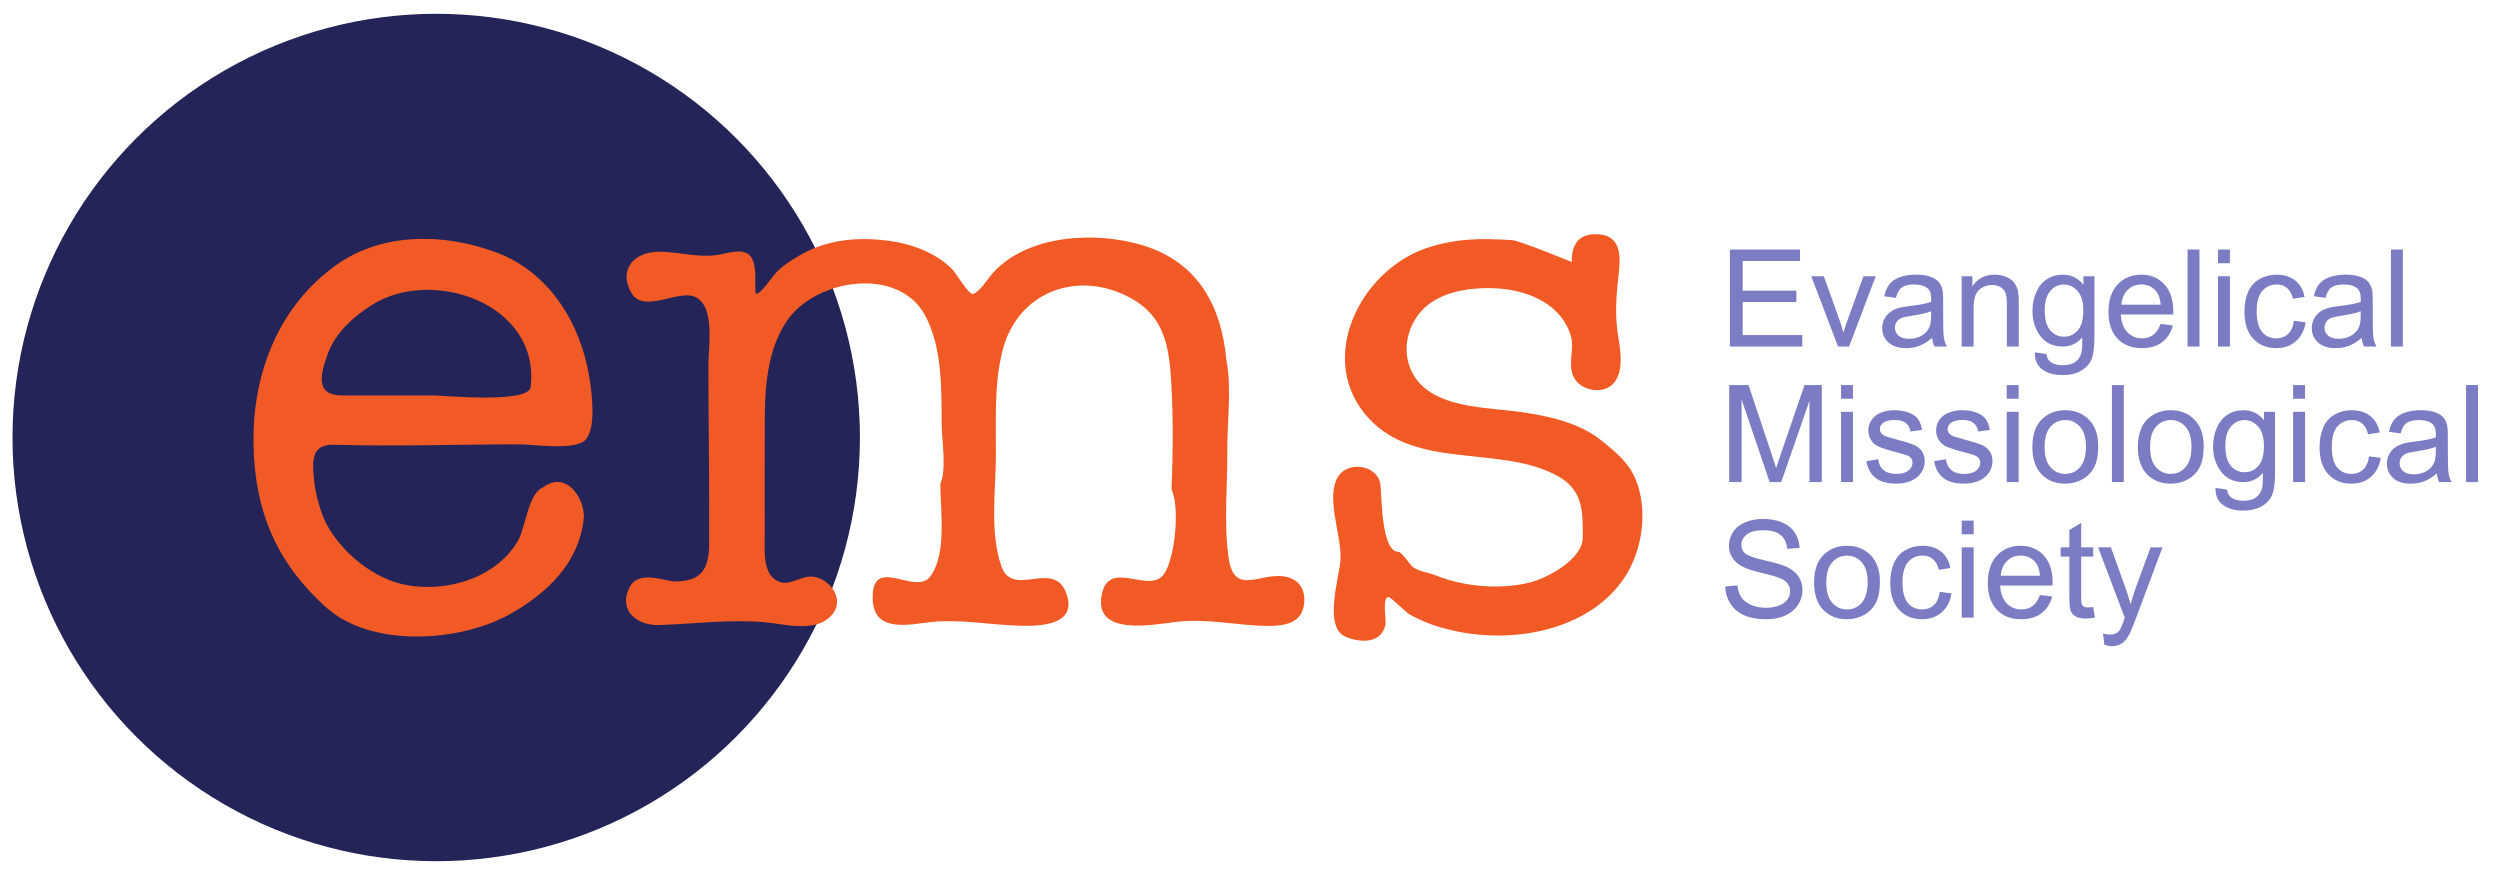 <?xml version="1.0" encoding="utf-8"?>
<!-- Generator: Adobe Illustrator 14.0.0, SVG Export Plug-In . SVG Version: 6.00 Build 43363)  -->
<!DOCTYPE svg PUBLIC "-//W3C//DTD SVG 1.1//EN" "http://www.w3.org/Graphics/SVG/1.1/DTD/svg11.dtd">
<svg version="1.1" id="Layer_1" xmlns="http://www.w3.org/2000/svg" xmlns:xlink="http://www.w3.org/1999/xlink" x="0px" y="0px"
	 width="200px" height="70px" viewBox="0 0 200 70" enable-background="new 0 0 200 70" xml:space="preserve">
<circle fill="#242459" cx="34.897" cy="35" r="33.897"/>
<g>
	<path fill="#F15A24" d="M47.158,30.243c-0.682-4.318-3.178-8.438-7.418-10.035c-4.264-1.604-9.469-1.671-13.24,1.29
		c-4.378,3.345-6.314,8.63-6.219,14.041c0.095,5.357,1.836,9.463,5.784,13.031c3.637,3.285,10.71,2.795,14.69,0.582
		c3.051-1.695,5.628-4.172,5.957-7.795c0.018-1.578-1.448-3.729-3.26-2.371c-1.21,0.482-1.399,3.211-2.001,4.254
		c-1.836,3.188-6.219,4.305-9.515,3.43c-2.412-0.639-4.929-2.791-5.979-5.088c-0.335-0.732-0.723-2.123-0.801-2.906
		c-0.157-1.572-0.41-3.154,1.563-3.097c4.944,0.145,9.92-0.031,14.868-0.031c1.047,0,4.383,0.505,5.228-0.339
		C47.719,34.306,47.349,31.449,47.158,30.243 M42.445,30.984c-0.224,1.318-6.919,0.651-7.786,0.651c-2.428,0-4.856,0-7.284,0
		c-2.184,0-1.752-1.673-1.153-3.329c0.606-1.681,2.057-2.988,3.571-3.935C34.638,21.348,43.265,24.315,42.445,30.984"/>
	<path fill="#F15A24" d="M98.109,28.79c0.445,2.25,0.061,4.866,0.078,7.161c0.021,2.825-0.297,5.883,0.102,8.672
		c0.467,3.264,2.715,0.945,4.793,1.572c1.113,0.338,1.439,1.359,1.185,2.439c-0.299,1.26-1.637,1.438-2.719,1.438
		c-2.54,0-4.885-0.627-7.459-0.322c-1.808,0.213-6.593,1.191-5.956-2.154c0.563-2.957,3.781-0.027,4.966-1.645
		c0.916-1.248,1.302-5.43,0.623-6.787c0.111-2.877,0.146-5.793-0.028-8.669c-0.169-2.808-0.563-5.158-3.173-6.616
		c-4.211-2.353-9.132-0.602-10.332,4.214c-0.667,2.676-0.507,5.503-0.514,8.239c-0.007,2.847-0.512,6.192,0.426,8.938
		c0.909,2.662,4.189-0.588,5.203,2.193c1.058,2.902-2.947,2.645-4.577,2.551c-2.417-0.135-4.407-0.533-6.826-0.18
		c-2.099,0.309-4.216,0.422-4.083-2.289c0.148-2.998,3.457,0.088,4.593-1.41c1.361-1.797,0.816-5.346,0.816-7.443
		c0.515-1.047,0.118-3.585,0.109-4.669c-0.028-2.864,0.074-6.192-1.33-8.794c-2.15-3.983-8.814-2.915-11.082,0.482
		c-1.821,2.73-1.746,6.24-1.746,9.396c0,2.499-0.011,4.997,0,7.495c0.006,1.305-0.269,3.648,1.378,3.996
		c0.868,0.182,1.663-0.652,2.663-0.434c1.227,0.266,2.319,1.748,1.413,2.93c-1.245,1.611-3.823,0.824-5.492,0.682
		c-2.856-0.244-5.62,0.146-8.469,0.227c-1.674,0.047-3.244-1.15-2.319-2.996c0.732-1.465,2.854-0.492,3.652-0.492
		c2.016,0,2.728-0.895,2.728-3.021c0-2.258,0.003-4.512-0.016-6.77c-0.021-2.516-0.044-5.031-0.044-7.55
		c0-1.461,0.562-4.704-1.081-5.428c-1.353-0.597-4.115,1.375-5.083-0.318c-1.093-1.911,0.302-3.29,2.192-3.29
		c1.606,0,3.091,0.496,4.698,0.259c0.827-0.122,2.337-0.723,2.801,0.363c0.391,0.909,0.121,1.846,0.268,2.756
		c0.39,0,1.224-1.232,1.452-1.513c0.562-0.681,1.387-1.189,2.145-1.624c1.983-1.135,4.166-1.388,6.419-1.188
		c2.027,0.181,4.174,0.854,5.657,2.309c0.304,0.296,1.306,1.983,1.637,2.016c0.501,0,1.353-1.354,1.659-1.69
		c2.804-3.076,8.236-3.341,11.974-2.203C95.843,20.97,97.716,24.479,98.109,28.79"/>
	<path fill="#F15A24" d="M128.163,35.281c1.093,0.887,2.115,1.709,2.67,3.024c1.034,2.465,0.582,5.723-0.888,7.926
		c-2.858,4.275-9.062,5.311-13.756,4.197c-1.227-0.256-2.353-0.689-3.453-1.291c-0.203-0.107-1.507-1.383-1.645-1.375
		c-0.554,0-0.169,1.873-0.259,2.242c-0.365,1.504-1.981,1.426-3.151,0.955c-1.84-0.734-0.545-4.754-0.443-6.129
		c0.138-1.887-1.205-4.961-0.223-6.645c0.795-1.363,3.161-1,3.412,0.531c0.12,0.744,0.04,5.428,1.436,5.428
		c0.259,0,0.889,0.947,1.097,1.154c0.396,0.398,1.369,0.514,1.892,0.727c2.255,0.924,5.207,1.172,7.575,0.564
		c1.399-0.359,4.197-1.854,4.197-3.602c0-1.973,0.063-3.732-1.941-4.869c-4.526-2.563-11.344-0.459-15.193-4.663
		c-4.27-4.657-0.701-11.759,4.555-13.579c2.347-0.813,4.52-0.833,6.947-0.66c0.596,0.041,4.75,1.741,4.742,1.747
		c0-1.262,0.431-2.19,1.832-2.225c2.014-0.051,2.113,1.471,1.943,3.047c-0.165,1.513-0.318,2.973-0.138,4.495
		c0.149,1.289,0.68,3.247-0.263,4.362c-0.792,0.939-2.538,0.647-3.138-0.343c-0.634-1.038,0.014-2.323-0.297-3.409
		c-0.712-2.492-3.319-3.629-5.741-3.806c-2.027-0.151-4.727,0.158-6.203,1.778c-1.51,1.655-1.673,4.285-0.034,5.924
		c1.901,1.899,5.565,1.821,8.012,2.182C123.967,33.304,126.348,33.807,128.163,35.281"/>
</g>
<g>
	<g>
		<path fill="#7C7CC4" d="M138.39,27.724v-7.762h5.613v0.916h-4.586v2.377h4.294v0.911h-4.294v2.642h4.766v0.916H138.39z"/>
		<path fill="#7C7CC4" d="M147.041,27.724l-2.139-5.623h1.006l1.207,3.368c0.131,0.363,0.251,0.741,0.36,1.133
			c0.085-0.296,0.203-0.653,0.354-1.069l1.25-3.431h0.979l-2.129,5.623H147.041z"/>
		<path fill="#7C7CC4" d="M154.57,27.03c-0.353,0.3-0.692,0.512-1.019,0.636c-0.327,0.124-0.678,0.185-1.052,0.185
			c-0.617,0-1.092-0.151-1.424-0.453s-0.498-0.688-0.498-1.157c0-0.275,0.063-0.527,0.188-0.755c0.125-0.228,0.289-0.41,0.492-0.548
			s0.432-0.242,0.686-0.313c0.188-0.049,0.47-0.097,0.848-0.143c0.77-0.092,1.336-0.202,1.699-0.329
			c0.004-0.13,0.005-0.213,0.005-0.249c0-0.389-0.09-0.662-0.27-0.821c-0.243-0.215-0.605-0.323-1.086-0.323
			c-0.448,0-0.779,0.079-0.992,0.236c-0.214,0.157-0.372,0.435-0.474,0.834l-0.933-0.127c0.085-0.399,0.225-0.721,0.419-0.966
			c0.193-0.246,0.475-0.435,0.842-0.567s0.792-0.198,1.275-0.198c0.48,0,0.87,0.056,1.171,0.169c0.3,0.113,0.521,0.255,0.661,0.426
			c0.142,0.171,0.24,0.387,0.297,0.648c0.032,0.162,0.048,0.455,0.048,0.879v1.271c0,0.886,0.021,1.447,0.061,1.681
			c0.041,0.235,0.121,0.46,0.241,0.675h-0.995C154.662,27.526,154.599,27.295,154.57,27.03z M154.491,24.901
			c-0.346,0.141-0.865,0.261-1.557,0.36c-0.392,0.056-0.669,0.12-0.831,0.19c-0.163,0.071-0.288,0.174-0.376,0.31
			c-0.089,0.136-0.133,0.287-0.133,0.453c0,0.254,0.097,0.466,0.289,0.635s0.474,0.254,0.845,0.254c0.366,0,0.693-0.08,0.979-0.241
			c0.285-0.161,0.495-0.38,0.63-0.659c0.103-0.215,0.153-0.533,0.153-0.953V24.901z"/>
		<path fill="#7C7CC4" d="M156.933,27.724v-5.623h0.857V22.9c0.413-0.618,1.01-0.926,1.79-0.926c0.339,0,0.65,0.061,0.935,0.183
			c0.284,0.122,0.497,0.281,0.638,0.479c0.142,0.198,0.24,0.433,0.297,0.704c0.035,0.177,0.053,0.485,0.053,0.927v3.458h-0.953
			v-3.42c0-0.388-0.037-0.679-0.111-0.871s-0.205-0.346-0.395-0.46c-0.188-0.115-0.41-0.172-0.664-0.172
			c-0.406,0-0.757,0.129-1.051,0.387c-0.295,0.258-0.442,0.747-0.442,1.467v3.071H156.933z"/>
		<path fill="#7C7CC4" d="M162.789,28.189l0.927,0.138c0.039,0.286,0.146,0.494,0.323,0.625c0.236,0.176,0.559,0.265,0.969,0.265
			c0.441,0,0.781-0.088,1.021-0.265c0.24-0.177,0.402-0.424,0.487-0.741c0.05-0.194,0.072-0.602,0.069-1.223
			c-0.417,0.491-0.936,0.736-1.557,0.736c-0.773,0-1.372-0.279-1.796-0.836c-0.423-0.558-0.635-1.227-0.635-2.007
			c0-0.537,0.097-1.032,0.291-1.485s0.476-0.804,0.845-1.051s0.802-0.371,1.3-0.371c0.663,0,1.211,0.268,1.642,0.805v-0.678h0.879
			v4.86c0,0.875-0.09,1.496-0.268,1.861c-0.179,0.365-0.461,0.654-0.848,0.866c-0.386,0.212-0.861,0.318-1.427,0.318
			c-0.671,0-1.212-0.151-1.625-0.453C162.975,29.251,162.775,28.797,162.789,28.189z M163.578,24.812
			c0,0.738,0.146,1.276,0.439,1.615s0.66,0.508,1.102,0.508c0.438,0,0.805-0.168,1.101-0.505c0.297-0.337,0.445-0.866,0.445-1.586
			c0-0.688-0.153-1.207-0.458-1.557c-0.306-0.35-0.674-0.524-1.104-0.524c-0.423,0-0.783,0.172-1.08,0.517
			C163.727,23.623,163.578,24.134,163.578,24.812z"/>
		<path fill="#7C7CC4" d="M172.845,25.913l0.984,0.122c-0.155,0.575-0.442,1.022-0.863,1.339c-0.42,0.318-0.956,0.477-1.609,0.477
			c-0.822,0-1.475-0.253-1.956-0.76c-0.482-0.506-0.723-1.217-0.723-2.131c0-0.946,0.243-1.681,0.73-2.203
			c0.487-0.522,1.119-0.783,1.896-0.783c0.752,0,1.366,0.256,1.843,0.768s0.715,1.232,0.715,2.16c0,0.057-0.002,0.141-0.006,0.254
			h-4.193c0.035,0.618,0.21,1.091,0.524,1.419s0.706,0.492,1.176,0.492c0.349,0,0.647-0.092,0.895-0.275
			C172.504,26.608,172.699,26.315,172.845,25.913z M169.715,24.372h3.141c-0.043-0.473-0.163-0.828-0.36-1.064
			c-0.304-0.367-0.697-0.551-1.181-0.551c-0.438,0-0.806,0.147-1.104,0.44C169.912,23.49,169.747,23.881,169.715,24.372z"/>
		<path fill="#7C7CC4" d="M175.005,27.724v-7.762h0.953v7.762H175.005z"/>
		<path fill="#7C7CC4" d="M177.44,21.058v-1.096h0.953v1.096H177.44z M177.44,27.724v-5.623h0.953v5.623H177.44z"/>
		<path fill="#7C7CC4" d="M183.514,25.664l0.938,0.122c-0.103,0.646-0.364,1.152-0.786,1.517s-0.94,0.548-1.554,0.548
			c-0.77,0-1.389-0.251-1.856-0.754s-0.701-1.224-0.701-2.163c0-0.607,0.101-1.138,0.302-1.594c0.201-0.455,0.507-0.797,0.919-1.024
			c0.411-0.228,0.858-0.341,1.342-0.341c0.61,0,1.11,0.154,1.498,0.463c0.389,0.309,0.638,0.748,0.747,1.316l-0.927,0.143
			c-0.088-0.378-0.244-0.662-0.469-0.853c-0.224-0.19-0.495-0.286-0.813-0.286c-0.48,0-0.87,0.172-1.17,0.517
			c-0.301,0.344-0.45,0.889-0.45,1.633c0,0.755,0.145,1.304,0.434,1.647c0.29,0.342,0.668,0.513,1.134,0.513
			c0.374,0,0.687-0.114,0.937-0.344C183.288,26.494,183.447,26.141,183.514,25.664z"/>
		<path fill="#7C7CC4" d="M188.936,27.03c-0.353,0.3-0.692,0.512-1.019,0.636c-0.327,0.124-0.678,0.185-1.052,0.185
			c-0.617,0-1.092-0.151-1.424-0.453s-0.498-0.688-0.498-1.157c0-0.275,0.063-0.527,0.188-0.755c0.125-0.228,0.289-0.41,0.492-0.548
			s0.432-0.242,0.686-0.313c0.188-0.049,0.47-0.097,0.848-0.143c0.77-0.092,1.336-0.202,1.699-0.329
			c0.004-0.13,0.005-0.213,0.005-0.249c0-0.389-0.09-0.662-0.27-0.821c-0.243-0.215-0.605-0.323-1.086-0.323
			c-0.448,0-0.779,0.079-0.992,0.236c-0.214,0.157-0.372,0.435-0.474,0.834l-0.933-0.127c0.085-0.399,0.225-0.721,0.419-0.966
			c0.193-0.246,0.475-0.435,0.842-0.567s0.792-0.198,1.275-0.198c0.48,0,0.87,0.056,1.171,0.169c0.3,0.113,0.521,0.255,0.661,0.426
			c0.142,0.171,0.24,0.387,0.297,0.648c0.032,0.162,0.048,0.455,0.048,0.879v1.271c0,0.886,0.021,1.447,0.061,1.681
			c0.041,0.235,0.121,0.46,0.241,0.675h-0.995C189.027,27.526,188.964,27.295,188.936,27.03z M188.856,24.901
			c-0.346,0.141-0.865,0.261-1.557,0.36c-0.392,0.056-0.669,0.12-0.831,0.19c-0.163,0.071-0.288,0.174-0.376,0.31
			c-0.089,0.136-0.133,0.287-0.133,0.453c0,0.254,0.097,0.466,0.289,0.635s0.474,0.254,0.845,0.254c0.366,0,0.693-0.08,0.979-0.241
			c0.285-0.161,0.495-0.38,0.63-0.659c0.103-0.215,0.153-0.533,0.153-0.953V24.901z"/>
		<path fill="#7C7CC4" d="M191.276,27.724v-7.762h0.953v7.762H191.276z"/>
		<path fill="#7C7CC4" d="M138.337,38.567v-7.762h1.546l1.838,5.496c0.169,0.512,0.293,0.896,0.37,1.149
			c0.089-0.282,0.227-0.697,0.413-1.244l1.858-5.401h1.382v7.762h-0.989v-6.497l-2.256,6.497h-0.927l-2.245-6.608v6.608H138.337z"/>
		<path fill="#7C7CC4" d="M147.285,31.901v-1.096h0.953v1.096H147.285z M147.285,38.567v-5.623h0.953v5.623H147.285z"/>
		<path fill="#7C7CC4" d="M149.309,36.889l0.942-0.148c0.053,0.378,0.2,0.668,0.441,0.869c0.242,0.201,0.58,0.302,1.015,0.302
			c0.438,0,0.762-0.09,0.974-0.268c0.212-0.179,0.318-0.388,0.318-0.628c0-0.215-0.094-0.385-0.281-0.508
			c-0.13-0.085-0.455-0.192-0.974-0.323c-0.699-0.177-1.184-0.329-1.454-0.458c-0.27-0.129-0.475-0.307-0.614-0.535
			c-0.139-0.228-0.209-0.479-0.209-0.754c0-0.25,0.058-0.483,0.172-0.696c0.115-0.213,0.271-0.391,0.469-0.532
			c0.148-0.109,0.351-0.202,0.606-0.278c0.256-0.076,0.53-0.114,0.823-0.114c0.441,0,0.829,0.063,1.162,0.19
			c0.334,0.127,0.58,0.299,0.739,0.516c0.158,0.217,0.268,0.508,0.328,0.871l-0.932,0.127c-0.043-0.289-0.165-0.515-0.368-0.678
			c-0.203-0.162-0.49-0.244-0.86-0.244c-0.438,0-0.75,0.073-0.938,0.217c-0.188,0.145-0.28,0.314-0.28,0.508
			c0,0.124,0.038,0.235,0.116,0.333c0.077,0.103,0.199,0.188,0.365,0.254c0.096,0.035,0.376,0.116,0.842,0.244
			c0.674,0.18,1.145,0.327,1.411,0.442s0.476,0.282,0.628,0.5c0.151,0.219,0.228,0.491,0.228,0.816c0,0.317-0.093,0.616-0.278,0.896
			c-0.186,0.281-0.453,0.498-0.802,0.651c-0.35,0.154-0.745,0.23-1.187,0.23c-0.73,0-1.287-0.151-1.67-0.455
			C149.658,37.936,149.414,37.485,149.309,36.889z"/>
		<path fill="#7C7CC4" d="M154.73,36.889l0.942-0.148c0.053,0.378,0.2,0.668,0.441,0.869c0.242,0.201,0.58,0.302,1.015,0.302
			c0.438,0,0.762-0.09,0.974-0.268c0.212-0.179,0.318-0.388,0.318-0.628c0-0.215-0.094-0.385-0.281-0.508
			c-0.13-0.085-0.455-0.192-0.974-0.323c-0.699-0.177-1.184-0.329-1.454-0.458c-0.27-0.129-0.475-0.307-0.614-0.535
			c-0.139-0.228-0.209-0.479-0.209-0.754c0-0.25,0.058-0.483,0.172-0.696c0.115-0.213,0.271-0.391,0.469-0.532
			c0.148-0.109,0.351-0.202,0.606-0.278c0.256-0.076,0.53-0.114,0.823-0.114c0.441,0,0.829,0.063,1.162,0.19
			c0.334,0.127,0.58,0.299,0.739,0.516c0.158,0.217,0.268,0.508,0.328,0.871l-0.932,0.127c-0.043-0.289-0.165-0.515-0.368-0.678
			c-0.203-0.162-0.49-0.244-0.86-0.244c-0.438,0-0.75,0.073-0.938,0.217c-0.188,0.145-0.28,0.314-0.28,0.508
			c0,0.124,0.038,0.235,0.116,0.333c0.077,0.103,0.199,0.188,0.365,0.254c0.096,0.035,0.376,0.116,0.842,0.244
			c0.674,0.18,1.145,0.327,1.411,0.442s0.476,0.282,0.628,0.5c0.151,0.219,0.228,0.491,0.228,0.816c0,0.317-0.093,0.616-0.278,0.896
			c-0.186,0.281-0.453,0.498-0.802,0.651c-0.35,0.154-0.745,0.23-1.187,0.23c-0.73,0-1.287-0.151-1.67-0.455
			C155.08,37.936,154.836,37.485,154.73,36.889z"/>
		<path fill="#7C7CC4" d="M160.538,31.901v-1.096h0.953v1.096H160.538z M160.538,38.567v-5.623h0.953v5.623H160.538z"/>
		<path fill="#7C7CC4" d="M162.588,35.756c0-1.042,0.289-1.813,0.868-2.314c0.483-0.417,1.073-0.625,1.769-0.625
			c0.772,0,1.404,0.253,1.896,0.76c0.49,0.506,0.736,1.206,0.736,2.099c0,0.724-0.109,1.292-0.326,1.708s-0.533,0.737-0.947,0.967
			c-0.415,0.229-0.868,0.344-1.358,0.344c-0.787,0-1.424-0.252-1.909-0.757S162.588,36.705,162.588,35.756z M163.567,35.756
			c0,0.721,0.157,1.26,0.471,1.617c0.314,0.358,0.71,0.538,1.187,0.538c0.473,0,0.866-0.181,1.181-0.54
			c0.314-0.36,0.471-0.909,0.471-1.647c0-0.695-0.157-1.222-0.474-1.581c-0.315-0.358-0.709-0.538-1.178-0.538
			c-0.477,0-0.872,0.178-1.187,0.535C163.725,34.498,163.567,35.036,163.567,35.756z"/>
		<path fill="#7C7CC4" d="M168.952,38.567v-7.762h0.953v7.762H168.952z"/>
		<path fill="#7C7CC4" d="M171.028,35.756c0-1.042,0.289-1.813,0.868-2.314c0.483-0.417,1.073-0.625,1.769-0.625
			c0.772,0,1.404,0.253,1.896,0.76c0.49,0.506,0.736,1.206,0.736,2.099c0,0.724-0.109,1.292-0.326,1.708s-0.533,0.737-0.947,0.967
			c-0.415,0.229-0.868,0.344-1.358,0.344c-0.787,0-1.424-0.252-1.909-0.757S171.028,36.705,171.028,35.756z M172.008,35.756
			c0,0.721,0.157,1.26,0.471,1.617c0.314,0.358,0.71,0.538,1.187,0.538c0.473,0,0.866-0.181,1.181-0.54
			c0.314-0.36,0.471-0.909,0.471-1.647c0-0.695-0.157-1.222-0.474-1.581c-0.315-0.358-0.709-0.538-1.178-0.538
			c-0.477,0-0.872,0.178-1.187,0.535C172.165,34.498,172.008,35.036,172.008,35.756z"/>
		<path fill="#7C7CC4" d="M177.239,39.033l0.927,0.138c0.039,0.286,0.146,0.494,0.323,0.625c0.236,0.177,0.559,0.265,0.969,0.265
			c0.441,0,0.781-0.088,1.021-0.265s0.402-0.424,0.487-0.741c0.05-0.194,0.072-0.602,0.069-1.224
			c-0.417,0.491-0.936,0.736-1.557,0.736c-0.773,0-1.372-0.278-1.796-0.837c-0.423-0.558-0.635-1.227-0.635-2.006
			c0-0.537,0.097-1.032,0.291-1.485s0.476-0.804,0.845-1.051s0.802-0.371,1.3-0.371c0.663,0,1.211,0.268,1.642,0.805v-0.678h0.879
			v4.86c0,0.876-0.09,1.496-0.268,1.861c-0.179,0.365-0.461,0.654-0.848,0.866c-0.386,0.211-0.861,0.317-1.427,0.317
			c-0.671,0-1.212-0.151-1.625-0.453S177.226,39.641,177.239,39.033z M178.028,35.655c0,0.737,0.146,1.276,0.439,1.615
			s0.66,0.508,1.102,0.508c0.438,0,0.805-0.168,1.101-0.506c0.297-0.337,0.445-0.865,0.445-1.585c0-0.688-0.153-1.207-0.458-1.557
			c-0.306-0.35-0.674-0.524-1.104-0.524c-0.423,0-0.783,0.172-1.08,0.517C178.177,34.466,178.028,34.978,178.028,35.655z"/>
		<path fill="#7C7CC4" d="M183.45,31.901v-1.096h0.953v1.096H183.45z M183.45,38.567v-5.623h0.953v5.623H183.45z"/>
		<path fill="#7C7CC4" d="M189.523,36.508l0.938,0.121c-0.103,0.646-0.364,1.152-0.786,1.518s-0.94,0.548-1.554,0.548
			c-0.77,0-1.389-0.251-1.856-0.754c-0.468-0.504-0.701-1.225-0.701-2.164c0-0.607,0.101-1.138,0.302-1.594
			c0.201-0.455,0.507-0.797,0.919-1.024c0.411-0.228,0.858-0.341,1.342-0.341c0.61,0,1.11,0.154,1.498,0.463
			c0.389,0.309,0.638,0.748,0.747,1.316l-0.927,0.143c-0.088-0.378-0.244-0.662-0.469-0.853c-0.224-0.19-0.495-0.286-0.813-0.286
			c-0.48,0-0.87,0.172-1.17,0.517c-0.301,0.344-0.45,0.889-0.45,1.633c0,0.755,0.145,1.304,0.434,1.647
			c0.29,0.342,0.668,0.514,1.134,0.514c0.374,0,0.687-0.115,0.937-0.345C189.298,37.337,189.457,36.984,189.523,36.508z"/>
		<path fill="#7C7CC4" d="M194.945,37.874c-0.353,0.3-0.692,0.512-1.019,0.635c-0.327,0.124-0.678,0.186-1.052,0.186
			c-0.617,0-1.092-0.15-1.424-0.452s-0.498-0.688-0.498-1.157c0-0.275,0.063-0.526,0.188-0.755c0.125-0.228,0.289-0.41,0.492-0.548
			s0.432-0.242,0.686-0.313c0.188-0.049,0.47-0.097,0.848-0.143c0.77-0.092,1.336-0.202,1.699-0.329
			c0.004-0.13,0.005-0.213,0.005-0.249c0-0.389-0.09-0.662-0.27-0.821c-0.243-0.215-0.605-0.323-1.086-0.323
			c-0.448,0-0.779,0.079-0.992,0.236c-0.214,0.157-0.372,0.435-0.474,0.834l-0.933-0.127c0.085-0.399,0.225-0.721,0.419-0.966
			c0.193-0.246,0.475-0.435,0.842-0.567s0.792-0.198,1.275-0.198c0.48,0,0.87,0.056,1.171,0.169c0.3,0.113,0.521,0.255,0.661,0.426
			c0.142,0.171,0.24,0.387,0.297,0.648c0.032,0.162,0.048,0.455,0.048,0.879v1.271c0,0.887,0.021,1.446,0.061,1.682
			c0.041,0.234,0.121,0.46,0.241,0.675h-0.995C195.037,38.37,194.974,38.139,194.945,37.874z M194.866,35.745
			c-0.346,0.141-0.865,0.261-1.557,0.36c-0.392,0.057-0.669,0.119-0.831,0.19c-0.163,0.071-0.288,0.174-0.376,0.31
			c-0.089,0.137-0.133,0.287-0.133,0.453c0,0.254,0.097,0.466,0.289,0.635c0.192,0.17,0.474,0.255,0.845,0.255
			c0.366,0,0.693-0.081,0.979-0.241c0.285-0.16,0.495-0.381,0.63-0.659c0.103-0.216,0.153-0.533,0.153-0.953V35.745z"/>
		<path fill="#7C7CC4" d="M197.286,38.567v-7.762h0.953v7.762H197.286z"/>
		<path fill="#7C7CC4" d="M138.02,46.917l0.969-0.084c0.046,0.388,0.152,0.706,0.32,0.955s0.428,0.45,0.781,0.604
			c0.353,0.154,0.75,0.23,1.191,0.23c0.392,0,0.737-0.059,1.037-0.175c0.301-0.116,0.523-0.276,0.67-0.479
			c0.146-0.203,0.22-0.425,0.22-0.665c0-0.243-0.07-0.456-0.212-0.638c-0.141-0.182-0.374-0.335-0.698-0.458
			c-0.209-0.081-0.669-0.208-1.382-0.379c-0.714-0.171-1.213-0.333-1.499-0.484c-0.37-0.194-0.646-0.435-0.828-0.723
			c-0.183-0.288-0.273-0.61-0.273-0.967c0-0.392,0.111-0.758,0.334-1.099c0.223-0.34,0.547-0.599,0.975-0.775
			c0.427-0.177,0.901-0.265,1.424-0.265c0.575,0,1.083,0.093,1.522,0.278c0.439,0.185,0.777,0.458,1.014,0.817
			c0.236,0.36,0.364,0.768,0.382,1.224l-0.985,0.074c-0.053-0.491-0.232-0.861-0.537-1.112c-0.306-0.251-0.757-0.376-1.353-0.376
			c-0.622,0-1.074,0.114-1.358,0.342s-0.427,0.502-0.427,0.823c0,0.278,0.101,0.508,0.302,0.688c0.198,0.18,0.714,0.364,1.549,0.553
			c0.835,0.189,1.408,0.354,1.719,0.495c0.451,0.209,0.785,0.473,1,0.792c0.216,0.319,0.323,0.688,0.323,1.104
			c0,0.413-0.118,0.803-0.354,1.168s-0.576,0.649-1.02,0.853c-0.442,0.203-0.941,0.305-1.495,0.305
			c-0.703,0-1.292-0.103-1.767-0.308s-0.847-0.513-1.117-0.924C138.176,47.901,138.033,47.437,138.02,46.917z"/>
		<path fill="#7C7CC4" d="M145.125,46.6c0-1.041,0.289-1.813,0.868-2.313c0.483-0.417,1.073-0.625,1.769-0.625
			c0.772,0,1.404,0.253,1.896,0.76c0.49,0.507,0.736,1.206,0.736,2.1c0,0.724-0.109,1.293-0.326,1.707
			c-0.217,0.415-0.533,0.737-0.947,0.967c-0.415,0.229-0.868,0.344-1.358,0.344c-0.787,0-1.424-0.252-1.909-0.757
			S145.125,47.549,145.125,46.6z M146.104,46.6c0,0.72,0.157,1.26,0.471,1.617c0.314,0.358,0.71,0.538,1.187,0.538
			c0.473,0,0.866-0.181,1.181-0.54c0.314-0.36,0.471-0.909,0.471-1.647c0-0.695-0.157-1.222-0.474-1.58
			c-0.315-0.358-0.709-0.537-1.178-0.537c-0.477,0-0.872,0.178-1.187,0.534C146.262,45.341,146.104,45.88,146.104,46.6z"/>
		<path fill="#7C7CC4" d="M155.18,47.352l0.938,0.122c-0.103,0.646-0.364,1.151-0.786,1.517s-0.94,0.548-1.554,0.548
			c-0.77,0-1.389-0.251-1.856-0.754c-0.468-0.504-0.701-1.225-0.701-2.163c0-0.607,0.101-1.139,0.302-1.594
			c0.201-0.456,0.507-0.797,0.919-1.024c0.411-0.229,0.858-0.342,1.342-0.342c0.61,0,1.11,0.154,1.498,0.463
			c0.389,0.31,0.638,0.748,0.747,1.316l-0.927,0.143c-0.088-0.378-0.244-0.662-0.469-0.853c-0.224-0.19-0.495-0.286-0.813-0.286
			c-0.48,0-0.87,0.172-1.17,0.517c-0.301,0.344-0.45,0.889-0.45,1.634c0,0.755,0.145,1.304,0.434,1.646
			c0.29,0.342,0.668,0.514,1.134,0.514c0.374,0,0.687-0.115,0.937-0.345C154.954,48.181,155.113,47.828,155.18,47.352z"/>
		<path fill="#7C7CC4" d="M156.938,42.745v-1.097h0.953v1.097H156.938z M156.938,49.411v-5.623h0.953v5.623H156.938z"/>
		<path fill="#7C7CC4" d="M163.191,47.601l0.984,0.121c-0.155,0.576-0.442,1.022-0.863,1.34c-0.42,0.317-0.956,0.477-1.609,0.477
			c-0.822,0-1.475-0.253-1.956-0.76c-0.482-0.507-0.723-1.217-0.723-2.131c0-0.946,0.243-1.681,0.73-2.203s1.119-0.783,1.896-0.783
			c0.752,0,1.366,0.256,1.843,0.768s0.715,1.231,0.715,2.16c0,0.057-0.002,0.142-0.006,0.254h-4.193
			c0.035,0.618,0.21,1.091,0.524,1.419c0.314,0.329,0.706,0.493,1.176,0.493c0.349,0,0.647-0.092,0.895-0.275
			S163.046,48.003,163.191,47.601z M160.062,46.06h3.141c-0.043-0.473-0.163-0.828-0.36-1.064c-0.304-0.367-0.697-0.551-1.181-0.551
			c-0.438,0-0.806,0.146-1.104,0.439C160.259,45.177,160.094,45.569,160.062,46.06z"/>
		<path fill="#7C7CC4" d="M167.454,48.559l0.138,0.842c-0.269,0.057-0.509,0.085-0.721,0.085c-0.346,0-0.614-0.055-0.805-0.164
			s-0.324-0.253-0.402-0.432c-0.077-0.179-0.116-0.554-0.116-1.125v-3.235h-0.699v-0.741h0.699v-1.393l0.947-0.572v1.965h0.959
			v0.741h-0.959v3.288c0,0.271,0.018,0.446,0.051,0.524c0.033,0.077,0.088,0.14,0.164,0.186s0.185,0.068,0.325,0.068
			C167.142,48.596,167.281,48.583,167.454,48.559z"/>
		<path fill="#7C7CC4" d="M168.344,51.577l-0.106-0.896c0.208,0.057,0.391,0.085,0.546,0.085c0.211,0,0.381-0.035,0.508-0.105
			c0.127-0.071,0.231-0.17,0.313-0.297c0.06-0.096,0.157-0.332,0.291-0.71c0.018-0.053,0.046-0.13,0.085-0.232l-2.134-5.634h1.027
			l1.17,3.256c0.151,0.413,0.288,0.848,0.408,1.303c0.109-0.438,0.239-0.864,0.392-1.281l1.202-3.277h0.952l-2.139,5.719
			c-0.229,0.617-0.407,1.043-0.535,1.275c-0.169,0.314-0.363,0.545-0.582,0.691s-0.48,0.22-0.783,0.22
			C168.774,51.693,168.569,51.654,168.344,51.577z"/>
	</g>
</g>
</svg>
